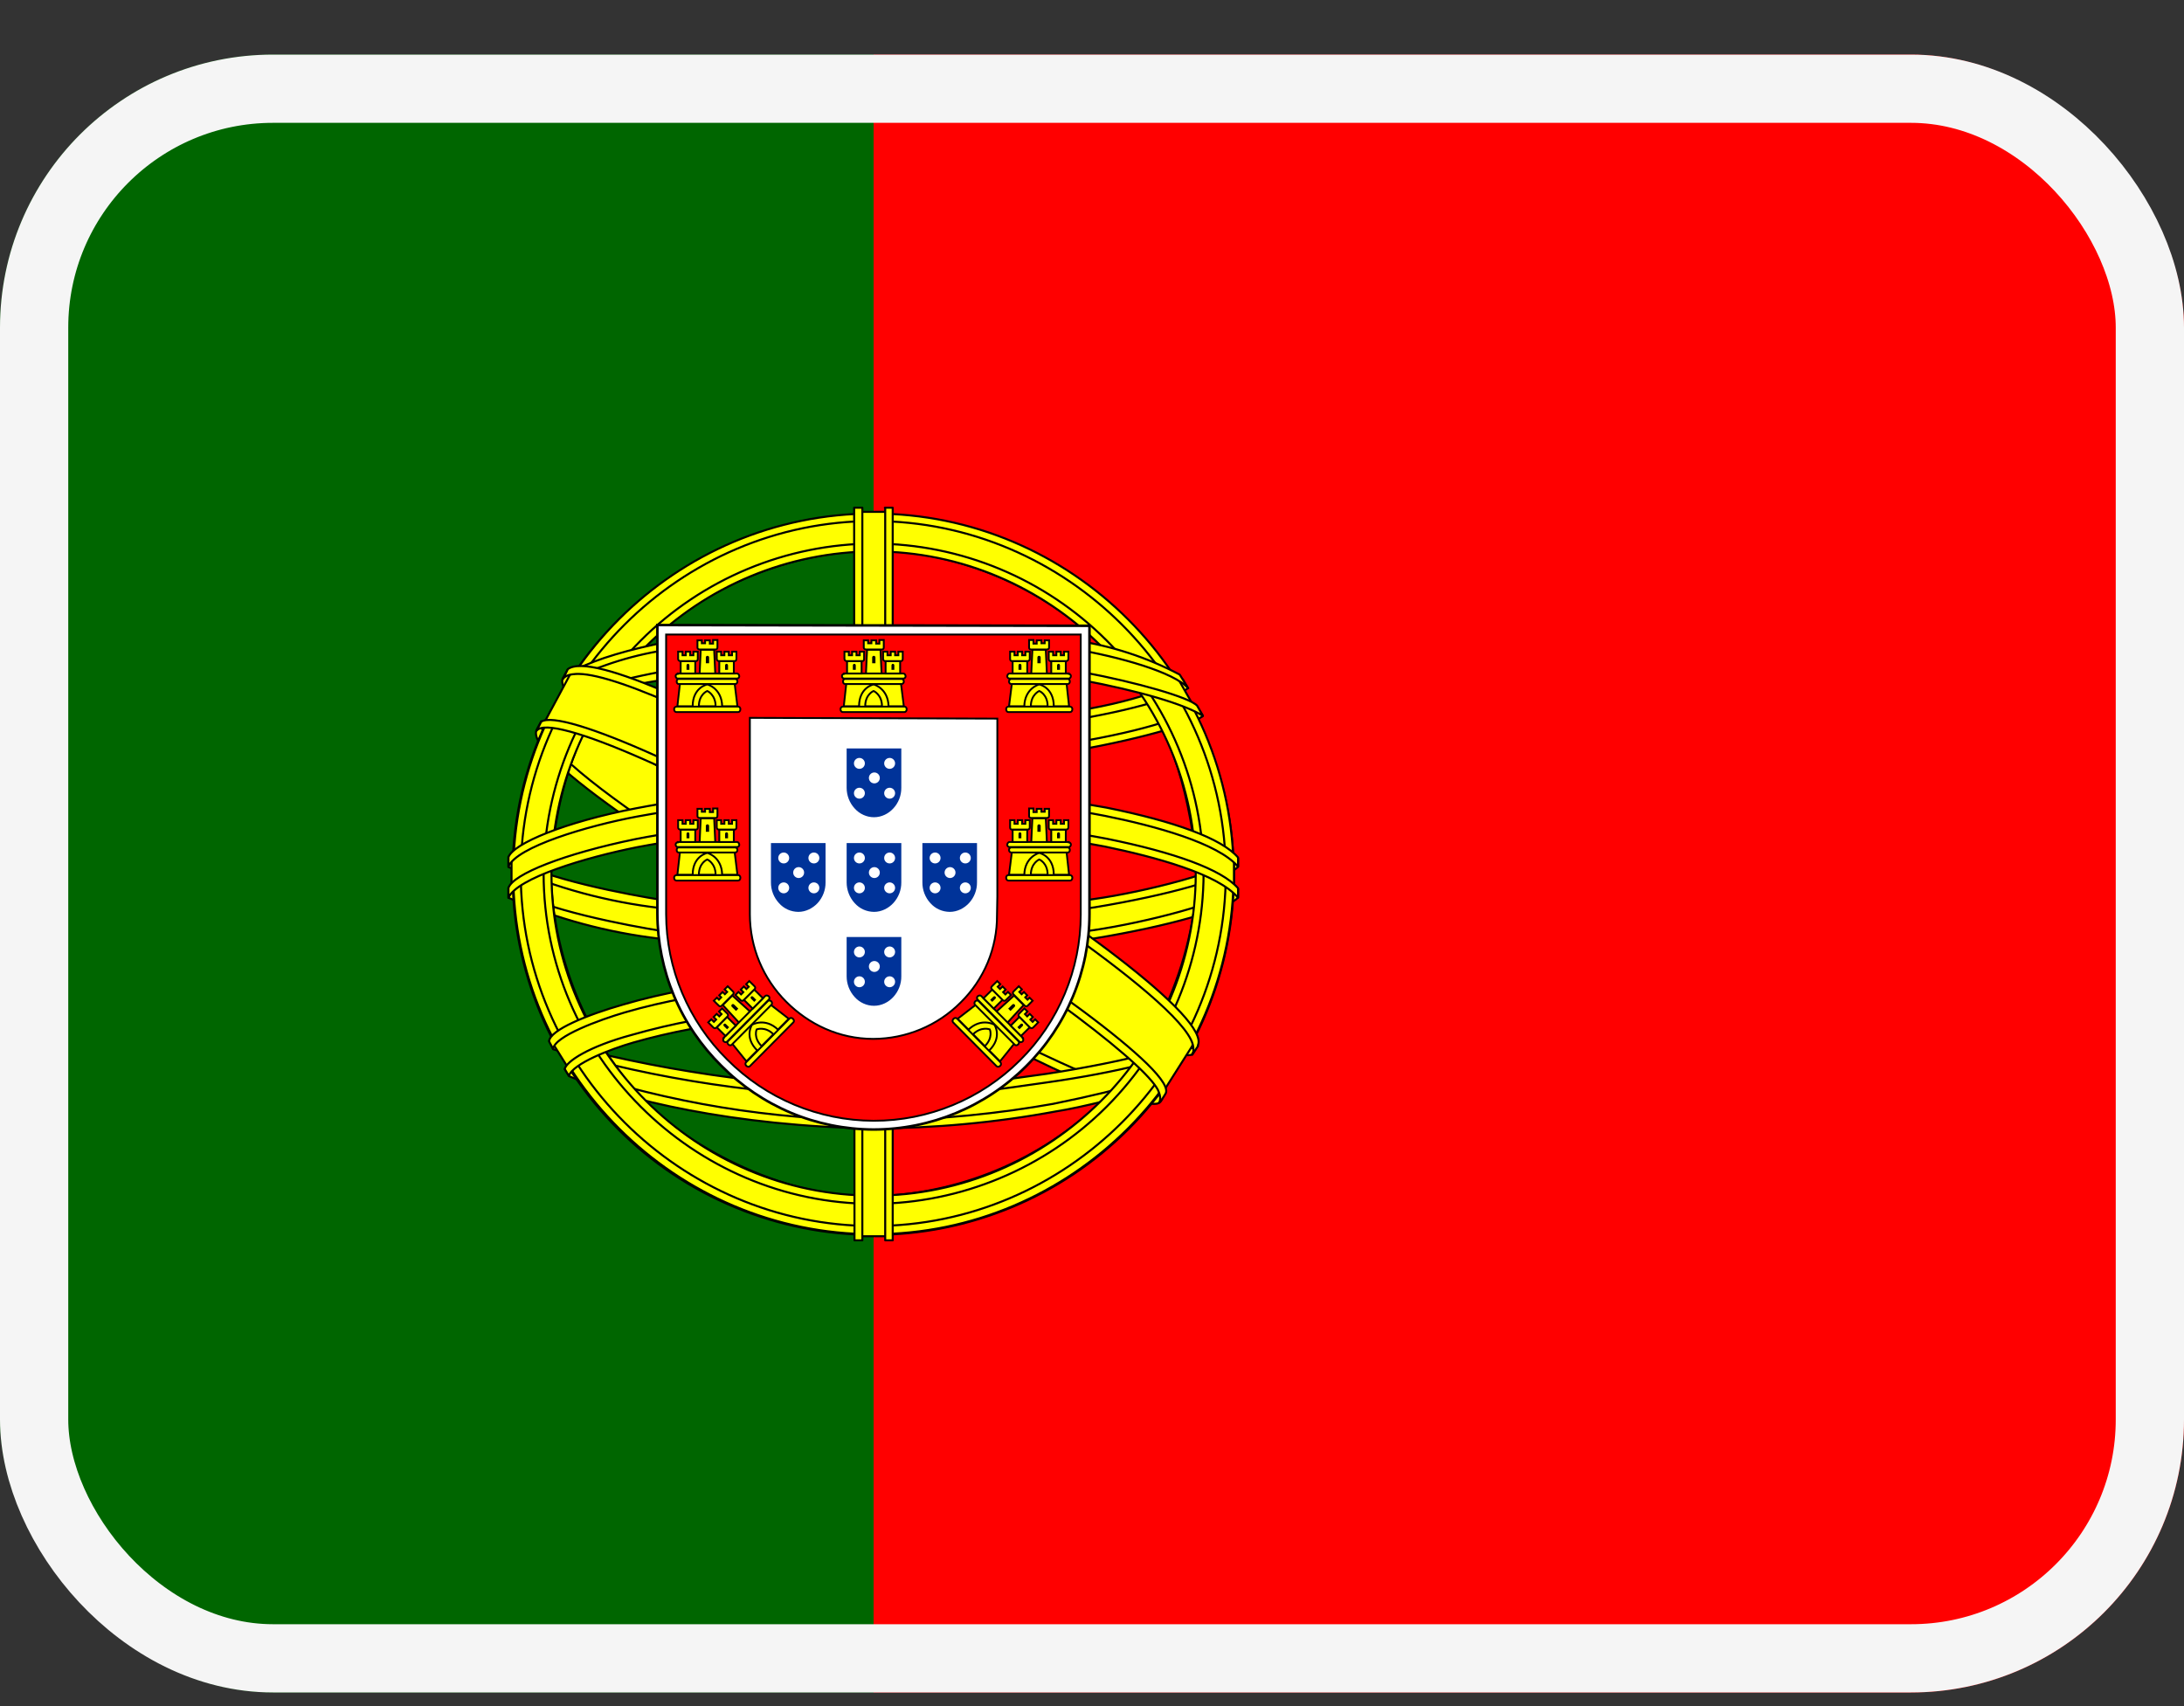 <svg width="32" height="25" viewBox="0 0 32 25" fill="none" xmlns="http://www.w3.org/2000/svg">
<rect x="0" y="0" width="32" height="25" fill="#333333" stroke="none"/>
<g clip-path="url(#clip0_7_15938)">
<path d="M12.8 0.8H32V24.8H12.8V0.8Z" fill="#FF0000"/>
<path d="M0 0.8H12.8V24.8H0V0.8Z" fill="#006600"/>
<path fill-rule="evenodd" clip-rule="evenodd" d="M16.975 16.11C15.36 16.06 7.975 11.45 7.925 10.71L8.33 10.035C9.065 11.1 16.615 15.585 17.36 15.425L16.975 16.11Z" fill="#FFFF00" stroke="black" stroke-width="0.03" stroke-linecap="round" stroke-linejoin="round"/>
<path fill-rule="evenodd" clip-rule="evenodd" d="M8.245 9.94C8.1 10.33 10.175 11.61 12.665 13.13C15.16 14.645 17.31 15.58 17.465 15.45L17.54 15.31C17.51 15.36 17.44 15.375 17.325 15.34C16.65 15.145 14.895 14.34 12.72 13.02C10.54 11.7 8.65 10.485 8.355 9.97C8.332 9.921 8.322 9.868 8.325 9.815H8.315L8.255 9.925L8.245 9.94ZM17.01 16.13C16.985 16.18 16.93 16.18 16.835 16.17C16.235 16.105 14.405 15.215 12.24 13.92C9.72 12.41 7.64 11.04 7.87 10.68L7.93 10.57L7.94 10.575C7.74 11.185 12.045 13.645 12.3 13.805C14.79 15.345 16.89 16.25 17.075 16.015L17.01 16.13Z" fill="#FFFF00" stroke="black" stroke-width="0.03" stroke-linecap="round" stroke-linejoin="round"/>
<path fill-rule="evenodd" clip-rule="evenodd" d="M12.81 11.16C14.42 11.145 16.41 10.94 17.56 10.48L17.31 10.08C16.635 10.455 14.635 10.705 12.795 10.74C10.625 10.72 9.09 10.515 8.32 10L8.09 10.43C9.5 11.03 10.95 11.155 12.81 11.16Z" fill="#FFFF00" stroke="black" stroke-width="0.03" stroke-linecap="round" stroke-linejoin="round"/>
<path fill-rule="evenodd" clip-rule="evenodd" d="M17.625 10.49C17.585 10.555 16.835 10.81 15.735 11C14.765 11.147 13.786 11.219 12.805 11.215C11.865 11.218 10.927 11.158 9.995 11.035C8.84 10.855 8.245 10.605 8.02 10.515L8.075 10.405C8.71 10.655 9.31 10.805 10.01 10.915C10.935 11.04 11.867 11.101 12.8 11.1C13.776 11.101 14.75 11.029 15.715 10.885C16.84 10.7 17.455 10.465 17.545 10.36L17.625 10.49ZM17.405 10.085C17.285 10.185 16.675 10.4 15.605 10.57C14.681 10.703 13.749 10.77 12.815 10.77C11.715 10.77 10.81 10.69 10.125 10.59C9.035 10.45 8.455 10.19 8.245 10.12L8.31 10.01C8.475 10.095 9.03 10.32 10.135 10.475C11.023 10.594 11.919 10.65 12.815 10.645C13.742 10.645 14.668 10.578 15.585 10.445C16.66 10.295 17.24 10.025 17.33 9.955L17.405 10.085ZM7.515 13.1C8.505 13.635 10.71 13.9 12.795 13.92C14.695 13.925 17.165 13.63 18.09 13.14L18.065 12.605C17.775 13.055 15.125 13.49 12.775 13.475C10.425 13.455 8.24 13.095 7.51 12.625V13.1" fill="#FFFF00"/>
<path d="M7.515 13.1C8.505 13.635 10.71 13.9 12.795 13.92C14.695 13.925 17.165 13.63 18.09 13.14L18.065 12.605C17.775 13.055 15.125 13.49 12.775 13.475C10.425 13.455 8.24 13.095 7.51 12.625V13.1M17.625 10.49C17.585 10.555 16.835 10.81 15.735 11C14.765 11.147 13.786 11.219 12.805 11.215C11.865 11.218 10.927 11.158 9.995 11.035C8.84 10.855 8.245 10.605 8.02 10.515L8.075 10.405C8.71 10.655 9.31 10.805 10.01 10.915C10.935 11.04 11.867 11.101 12.8 11.1C13.776 11.101 14.75 11.029 15.715 10.885C16.84 10.7 17.455 10.465 17.545 10.36L17.625 10.49ZM17.405 10.085C17.285 10.185 16.675 10.4 15.605 10.57C14.681 10.703 13.749 10.77 12.815 10.77C11.715 10.77 10.81 10.69 10.125 10.59C9.035 10.45 8.455 10.19 8.245 10.12L8.31 10.01C8.475 10.095 9.03 10.32 10.135 10.475C11.023 10.594 11.919 10.65 12.815 10.645C13.742 10.645 14.668 10.578 15.585 10.445C16.66 10.295 17.24 10.025 17.33 9.955L17.405 10.085Z" stroke="black" stroke-width="0.03" stroke-linecap="round" stroke-linejoin="round"/>
<path fill-rule="evenodd" clip-rule="evenodd" d="M18.14 13.025V13.15C18 13.32 17.13 13.57 16.04 13.75C14.957 13.905 13.864 13.979 12.77 13.97C11.733 13.979 10.696 13.907 9.67 13.755C8.904 13.666 8.156 13.464 7.45 13.155V13.01C7.935 13.33 9.245 13.57 9.685 13.64C10.475 13.76 11.49 13.85 12.77 13.85C14.115 13.85 15.19 13.755 16.02 13.63C16.805 13.515 17.92 13.22 18.14 13.025ZM18.14 12.575V12.7C18 12.865 17.13 13.115 16.04 13.295C14.957 13.452 13.864 13.527 12.77 13.52C11.733 13.526 10.696 13.454 9.67 13.305C8.904 13.216 8.156 13.014 7.45 12.705V12.555C7.935 12.88 9.25 13.115 9.685 13.185C10.706 13.334 11.738 13.406 12.77 13.4C14.115 13.4 15.195 13.3 16.02 13.175C16.805 13.065 17.92 12.77 18.14 12.575ZM12.79 16.015C10.51 16.005 8.555 15.395 8.14 15.295L8.44 15.765C9.842 16.261 11.322 16.503 12.81 16.48C14.545 16.43 16.06 16.295 17.125 15.775L17.435 15.285C16.71 15.63 14.235 16.015 12.785 16.015" fill="#FFFF00"/>
<path d="M12.79 16.015C10.51 16.005 8.555 15.395 8.14 15.295L8.44 15.765C9.842 16.261 11.322 16.503 12.81 16.48C14.545 16.43 16.06 16.295 17.125 15.775L17.435 15.285C16.71 15.63 14.235 16.015 12.785 16.015M18.14 13.025V13.15C18 13.32 17.13 13.57 16.04 13.75C14.957 13.905 13.864 13.979 12.77 13.97C11.733 13.979 10.696 13.907 9.67 13.755C8.904 13.666 8.156 13.464 7.45 13.155V13.01C7.935 13.33 9.245 13.57 9.685 13.64C10.475 13.76 11.49 13.85 12.77 13.85C14.115 13.85 15.19 13.755 16.02 13.63C16.805 13.515 17.92 13.22 18.14 13.025ZM18.14 12.575V12.7C18 12.865 17.13 13.115 16.04 13.295C14.957 13.452 13.864 13.527 12.77 13.52C11.733 13.526 10.696 13.454 9.67 13.305C8.904 13.216 8.156 13.014 7.45 12.705V12.555C7.935 12.88 9.25 13.115 9.685 13.185C10.706 13.334 11.738 13.406 12.77 13.4C14.115 13.4 15.195 13.3 16.02 13.175C16.805 13.065 17.92 12.77 18.14 12.575Z" stroke="black" stroke-width="0.03" stroke-linecap="round" stroke-linejoin="round"/>
<path fill-rule="evenodd" clip-rule="evenodd" d="M17.245 15.665C17.2 15.732 17.153 15.799 17.105 15.865C16.605 16.045 15.805 16.235 15.475 16.285C14.589 16.45 13.691 16.533 12.79 16.535C10.77 16.505 9.115 16.11 8.34 15.77L8.275 15.665L8.285 15.645L8.39 15.69C9.813 16.161 11.301 16.405 12.8 16.415C13.74 16.415 14.675 16.31 15.43 16.175C16.59 15.94 17.06 15.765 17.205 15.685L17.24 15.665H17.245ZM17.51 15.225C17.477 15.283 17.444 15.342 17.41 15.4C17.14 15.5 16.41 15.71 15.345 15.86C14.645 15.955 14.21 16.05 12.815 16.075C11.22 16.059 9.635 15.823 8.105 15.375L8.05 15.25C9.605 15.68 11.207 15.915 12.82 15.95C14.095 15.925 14.64 15.83 15.335 15.735C16.575 15.545 17.2 15.335 17.385 15.28C17.385 15.276 17.385 15.273 17.385 15.27L17.515 15.22L17.51 15.225Z" fill="#FFFF00" stroke="black" stroke-width="0.03" stroke-linecap="round" stroke-linejoin="round"/>
<path fill-rule="evenodd" clip-rule="evenodd" d="M17.54 12.68C17.545 14.18 16.775 15.53 16.16 16.12C15.252 17.006 14.039 17.51 12.77 17.53C11.255 17.555 9.83 16.57 9.445 16.135C8.584 15.221 8.094 14.02 8.07 12.765C8.16 11.125 8.805 9.985 9.735 9.2C10.638 8.456 11.775 8.054 12.945 8.065C13.628 8.098 14.297 8.273 14.908 8.58C15.519 8.886 16.06 9.317 16.495 9.845C17.12 10.605 17.395 11.43 17.54 12.68ZM12.78 7.55C14.179 7.55 15.521 8.103 16.514 9.088C17.506 10.073 18.07 11.411 18.08 12.81C18.08 13.504 17.943 14.191 17.678 14.832C17.412 15.473 17.023 16.056 16.532 16.547C16.041 17.038 15.459 17.427 14.818 17.692C14.176 17.958 13.489 18.095 12.795 18.095C12.101 18.095 11.414 17.958 10.773 17.692C10.131 17.427 9.549 17.038 9.058 16.547C8.567 16.056 8.178 15.473 7.912 14.832C7.647 14.191 7.51 13.504 7.51 12.81C7.505 9.91 9.875 7.55 12.78 7.55Z" fill="#FFFF00" stroke="black" stroke-width="0.03" stroke-linecap="round" stroke-linejoin="round"/>
<path fill-rule="evenodd" clip-rule="evenodd" d="M12.795 7.525C15.705 7.525 18.075 9.895 18.075 12.805C18.075 15.715 15.705 18.085 12.8 18.085C9.895 18.085 7.52 15.715 7.52 12.805C7.52 9.895 9.89 7.525 12.8 7.525H12.795ZM7.63 12.8C7.63 15.64 9.965 17.965 12.795 17.965C15.625 17.965 17.96 15.64 17.96 12.8C17.96 9.96 15.625 7.635 12.795 7.635C9.965 7.635 7.63 9.96 7.63 12.8Z" fill="#FFFF00" stroke="black" stroke-width="0.03" stroke-linecap="round" stroke-linejoin="round"/>
<path fill-rule="evenodd" clip-rule="evenodd" d="M12.8 7.965C14.081 7.969 15.309 8.479 16.214 9.385C17.12 10.291 17.631 11.518 17.635 12.8C17.631 14.081 17.12 15.309 16.215 16.216C15.309 17.122 14.081 17.634 12.8 17.64C10.15 17.64 7.965 15.46 7.965 12.8C7.97 11.519 8.481 10.292 9.387 9.387C10.292 8.481 11.519 7.97 12.8 7.965ZM8.08 12.8C8.08 15.4 10.21 17.52 12.8 17.52C15.39 17.52 17.52 15.395 17.52 12.8C17.52 10.2 15.39 8.08 12.8 8.08C11.55 8.085 10.352 8.584 9.468 9.468C8.584 10.352 8.085 11.549 8.08 12.8Z" fill="#FFFF00" stroke="black" stroke-width="0.03" stroke-linecap="round" stroke-linejoin="round"/>
<path fill-rule="evenodd" clip-rule="evenodd" d="M13.015 7.5H12.56V18.115H13.01L13.015 7.5Z" fill="#FFFF00" stroke="black" stroke-width="0.03" stroke-linecap="round" stroke-linejoin="round"/>
<path fill-rule="evenodd" clip-rule="evenodd" d="M12.965 7.44H13.08V18.175H12.97V7.44H12.965ZM12.515 7.44H12.635V18.175H12.52L12.515 7.44Z" fill="#FFFF00" stroke="black" stroke-width="0.03" stroke-linecap="round" stroke-linejoin="round"/>
<path fill-rule="evenodd" clip-rule="evenodd" d="M18.08 13.01V12.62L17.76 12.32L15.945 11.84L13.335 11.575L10.185 11.735L7.945 12.265L7.495 12.6V12.995L8.64 12.48L11.36 12.055H13.975L15.895 12.265L17.225 12.585L18.08 13.01Z" fill="#FFFF00" stroke="black" stroke-width="0.03" stroke-linecap="round" stroke-linejoin="round"/>
<path fill-rule="evenodd" clip-rule="evenodd" d="M12.8 11.99C14.045 11.99 15.25 12.105 16.215 12.29C17.205 12.49 17.9 12.74 18.14 13.015V13.155C17.85 12.805 16.915 12.555 16.19 12.405C15.24 12.225 14.04 12.105 12.795 12.105C11.49 12.105 10.27 12.235 9.33 12.415C8.58 12.565 7.575 12.865 7.45 13.155V13.01C7.515 12.81 8.265 12.51 9.315 12.295C10.26 12.11 11.48 11.99 12.795 11.99H12.8ZM12.8 11.535C13.945 11.532 15.088 11.633 16.215 11.835C17.205 12.035 17.9 12.285 18.14 12.565V12.7C17.85 12.355 16.915 12.1 16.19 11.955C15.24 11.77 14.04 11.655 12.795 11.655C11.634 11.651 10.476 11.755 9.335 11.965C8.61 12.1 7.565 12.41 7.45 12.7V12.56C7.52 12.36 8.28 12.045 9.315 11.845C10.265 11.66 11.48 11.535 12.8 11.535ZM12.77 9.225C14.735 9.215 16.45 9.5 17.235 9.9L17.52 10.4C16.84 10.03 14.99 9.65 12.775 9.7C10.97 9.715 9.04 9.9 8.075 10.42L8.415 9.85C9.21 9.435 11.08 9.225 12.77 9.225Z" fill="#FFFF00" stroke="black" stroke-width="0.03" stroke-linecap="round" stroke-linejoin="round"/>
<path fill-rule="evenodd" clip-rule="evenodd" d="M12.8 9.635C13.826 9.617 14.851 9.689 15.865 9.85C16.665 10 17.43 10.22 17.54 10.34L17.625 10.49C17.36 10.32 16.695 10.125 15.845 9.965C14.995 9.805 13.91 9.75 12.795 9.755C11.53 9.75 10.545 9.815 9.705 9.965C9.126 10.046 8.564 10.22 8.04 10.48L8.125 10.325C8.425 10.175 8.89 9.99 9.68 9.845C10.555 9.685 11.55 9.64 12.8 9.635ZM12.8 9.185C13.87 9.175 14.93 9.235 15.755 9.385C16.29 9.464 16.807 9.633 17.285 9.885L17.41 10.085C17.2 9.85 16.41 9.625 15.705 9.505C14.885 9.36 13.87 9.305 12.8 9.295C11.804 9.286 10.809 9.359 9.825 9.515C9.311 9.586 8.811 9.74 8.345 9.97L8.455 9.805C8.745 9.655 9.215 9.515 9.805 9.4C10.795 9.242 11.797 9.169 12.8 9.18V9.185ZM15.42 15C14.553 14.85 13.674 14.783 12.795 14.8C9.52 14.84 8.465 15.475 8.335 15.665L8.085 15.265C8.925 14.665 10.705 14.325 12.815 14.355C13.91 14.375 14.855 14.45 15.645 14.605L15.42 15.005" fill="#FFFF00"/>
<path d="M15.42 15C14.553 14.85 13.674 14.783 12.795 14.8C9.52 14.84 8.465 15.475 8.335 15.665L8.085 15.265C8.925 14.665 10.705 14.325 12.815 14.355C13.91 14.375 14.855 14.45 15.645 14.605L15.42 15.005M12.8 9.635C13.826 9.617 14.851 9.689 15.865 9.85C16.665 10 17.43 10.22 17.54 10.34L17.625 10.49C17.36 10.32 16.695 10.125 15.845 9.965C14.995 9.805 13.91 9.75 12.795 9.755C11.53 9.75 10.545 9.815 9.705 9.965C9.126 10.046 8.564 10.22 8.04 10.48L8.125 10.325C8.425 10.175 8.89 9.99 9.68 9.845C10.555 9.685 11.55 9.64 12.8 9.635ZM12.8 9.185C13.87 9.175 14.93 9.235 15.755 9.385C16.29 9.464 16.807 9.633 17.285 9.885L17.41 10.085C17.2 9.85 16.41 9.625 15.705 9.505C14.885 9.36 13.87 9.305 12.8 9.295C11.804 9.286 10.809 9.359 9.825 9.515C9.311 9.586 8.811 9.74 8.345 9.97L8.455 9.805C8.745 9.655 9.215 9.515 9.805 9.4C10.795 9.242 11.797 9.169 12.8 9.18V9.185Z" stroke="black" stroke-width="0.03" stroke-linecap="round" stroke-linejoin="round"/>
<path fill-rule="evenodd" clip-rule="evenodd" d="M12.78 14.745C13.69 14.76 14.58 14.795 15.445 14.955L15.385 15.065C14.585 14.915 13.725 14.865 12.785 14.865C11.57 14.855 10.35 14.97 9.285 15.275C8.95 15.37 8.395 15.585 8.335 15.765L8.275 15.665C8.295 15.555 8.625 15.335 9.255 15.165C10.475 14.815 11.615 14.75 12.78 14.745ZM12.82 14.285C13.78 14.284 14.739 14.367 15.685 14.535L15.62 14.65C14.696 14.48 13.759 14.398 12.82 14.405C11.61 14.405 10.325 14.495 9.155 14.835C8.78 14.945 8.125 15.185 8.105 15.37L8.045 15.26C8.055 15.09 8.62 14.865 9.13 14.72C10.305 14.375 11.595 14.29 12.82 14.285Z" fill="#FFFF00" stroke="black" stroke-width="0.03" stroke-linecap="round" stroke-linejoin="round"/>
<path fill-rule="evenodd" clip-rule="evenodd" d="M17.47 15.325L17.08 15.94L15.945 14.935L13.015 12.96L9.705 11.145L7.99 10.56L8.355 9.88L8.48 9.815L9.545 10.08L13.065 11.895L15.095 13.175L16.8 14.4L17.495 15.2L17.47 15.325Z" fill="#FFFF00" stroke="black" stroke-width="0.03" stroke-linecap="round" stroke-linejoin="round"/>
<path fill-rule="evenodd" clip-rule="evenodd" d="M7.93 10.575C8.23 10.375 10.44 11.355 12.76 12.755C15.065 14.155 17.275 15.735 17.075 16.03L17.01 16.135L16.98 16.16C16.985 16.155 17.02 16.11 16.98 16.005C16.88 15.68 15.31 14.43 12.715 12.86C10.18 11.355 8.07 10.445 7.865 10.705L7.93 10.575ZM17.55 15.32C17.74 14.94 15.69 13.395 13.145 11.89C10.545 10.415 8.665 9.545 8.32 9.805L8.25 9.95C8.25 9.955 8.25 9.94 8.27 9.925C8.33 9.875 8.435 9.875 8.48 9.875C9.07 9.885 10.755 10.66 13.12 12.015C14.16 12.615 17.5 14.765 17.485 15.365C17.485 15.415 17.49 15.425 17.47 15.455L17.555 15.325L17.55 15.32Z" fill="#FFFF00" stroke="black" stroke-width="0.03" stroke-linecap="round" stroke-linejoin="round"/>
<path d="M9.632 13.389C9.633 13.803 9.716 14.212 9.876 14.594C10.036 14.976 10.271 15.322 10.565 15.613C10.857 15.908 11.204 16.143 11.586 16.305C11.969 16.466 12.38 16.549 12.795 16.551C13.635 16.551 14.441 16.217 15.035 15.623C15.329 15.331 15.562 14.984 15.721 14.601C15.88 14.219 15.963 13.808 15.963 13.394V9.17L9.632 9.159V13.389Z" fill="white" stroke="black" stroke-width="0.037"/>
<path d="M9.76 13.394C9.761 13.791 9.841 14.184 9.995 14.55C10.149 14.916 10.373 15.248 10.656 15.527C11.224 16.098 11.995 16.42 12.8 16.423C13.604 16.424 14.375 16.105 14.944 15.538C15.226 15.259 15.45 14.926 15.602 14.56C15.755 14.194 15.834 13.801 15.835 13.405V9.298H9.76V13.394ZM14.613 10.53V13.138L14.608 13.41C14.61 13.648 14.563 13.884 14.472 14.104C14.38 14.324 14.245 14.523 14.075 14.69C13.736 15.03 13.275 15.222 12.795 15.223C12.293 15.223 11.851 15.01 11.52 14.679C11.18 14.34 10.988 13.88 10.987 13.399V10.519L14.613 10.53Z" fill="#FF0000" stroke="black" stroke-width="0.027"/>
<path d="M10.144 10.37C10.149 10.077 10.357 10.007 10.357 10.007C10.363 10.007 10.587 10.082 10.587 10.375L10.144 10.37Z" fill="#FFFF00"/>
<path d="M9.963 10.013L9.925 10.349H10.149C10.149 10.071 10.363 10.029 10.363 10.029C10.368 10.029 10.576 10.087 10.581 10.349H10.805L10.763 10.007L9.963 10.013ZM9.909 10.354H10.816C10.832 10.354 10.848 10.37 10.848 10.391C10.848 10.418 10.832 10.434 10.816 10.434H9.909C9.893 10.434 9.877 10.418 9.877 10.391C9.877 10.37 9.893 10.354 9.915 10.354H9.909Z" fill="#FFFF00" stroke="black" stroke-width="0.027"/>
<path d="M10.24 10.349C10.24 10.173 10.363 10.125 10.363 10.125C10.363 10.125 10.485 10.178 10.485 10.349H10.24ZM9.931 9.869H10.8C10.816 9.869 10.832 9.89 10.832 9.911C10.832 9.927 10.816 9.943 10.8 9.943H9.931C9.915 9.943 9.899 9.927 9.899 9.906C9.899 9.89 9.915 9.874 9.931 9.874V9.869ZM9.952 9.949H10.773C10.789 9.949 10.805 9.965 10.805 9.986C10.805 10.007 10.789 10.023 10.773 10.023H9.947C9.925 10.023 9.915 10.007 9.915 9.986C9.915 9.965 9.925 9.949 9.947 9.949H9.952ZM10.219 9.383H10.283V9.426H10.331V9.383H10.4V9.431H10.448V9.378H10.512V9.485C10.512 9.506 10.501 9.517 10.485 9.517H10.251C10.235 9.517 10.219 9.506 10.219 9.49V9.383ZM10.464 9.527L10.48 9.869H10.251L10.267 9.522H10.464" fill="#FFFF00"/>
<path d="M10.464 9.527L10.48 9.869H10.251L10.267 9.522H10.464M10.24 10.349C10.24 10.173 10.363 10.125 10.363 10.125C10.363 10.125 10.485 10.178 10.485 10.349H10.24ZM9.931 9.869H10.8C10.816 9.869 10.832 9.89 10.832 9.911C10.832 9.927 10.816 9.943 10.8 9.943H9.931C9.915 9.943 9.899 9.927 9.899 9.906C9.899 9.89 9.915 9.874 9.931 9.874V9.869ZM9.952 9.949H10.773C10.789 9.949 10.805 9.965 10.805 9.986C10.805 10.007 10.789 10.023 10.773 10.023H9.947C9.925 10.023 9.915 10.007 9.915 9.986C9.915 9.965 9.925 9.949 9.947 9.949H9.952ZM10.219 9.383H10.283V9.426H10.331V9.383H10.4V9.431H10.448V9.378H10.512V9.485C10.512 9.506 10.501 9.517 10.485 9.517H10.251C10.235 9.517 10.219 9.506 10.219 9.49V9.383Z" stroke="black" stroke-width="0.027"/>
<path d="M10.187 9.687V9.869H9.973V9.687H10.187Z" fill="#FFFF00" stroke="black" stroke-width="0.027"/>
<path d="M10.752 9.687V9.869H10.539V9.687H10.752Z" fill="#FFFF00" stroke="black" stroke-width="0.027"/>
<path d="M9.936 9.549H10V9.602H10.048V9.549H10.112V9.602H10.16V9.549H10.224V9.655C10.224 9.677 10.213 9.687 10.197 9.687H9.968C9.96 9.687 9.951 9.684 9.945 9.678C9.939 9.672 9.936 9.664 9.936 9.655V9.549Z" fill="#FFFF00" stroke="black" stroke-width="0.027"/>
<path d="M10.502 9.549H10.566V9.602H10.614V9.549H10.678V9.602H10.726V9.549H10.79V9.655C10.79 9.677 10.779 9.687 10.763 9.687H10.534C10.525 9.687 10.517 9.684 10.511 9.678C10.505 9.672 10.502 9.664 10.502 9.655V9.549Z" fill="#FFFF00" stroke="black" stroke-width="0.027"/>
<path d="M10.342 9.634C10.342 9.602 10.39 9.602 10.39 9.634V9.719H10.342V9.634Z" fill="#000001"/>
<path d="M10.059 9.751C10.059 9.719 10.101 9.719 10.101 9.751V9.815H10.059V9.751Z" fill="#000001"/>
<path d="M10.624 9.751C10.624 9.719 10.667 9.719 10.667 9.751V9.815H10.624V9.751Z" fill="#000001"/>
<path d="M10.144 12.839C10.149 12.546 10.357 12.477 10.357 12.477C10.363 12.477 10.587 12.551 10.587 12.845L10.144 12.839Z" fill="#FFFF00"/>
<path d="M9.963 12.482L9.925 12.818H10.149C10.149 12.541 10.363 12.498 10.363 12.498C10.368 12.498 10.576 12.557 10.581 12.818H10.805L10.763 12.477L9.963 12.482ZM9.909 12.823H10.816C10.832 12.823 10.848 12.839 10.848 12.861C10.848 12.887 10.832 12.903 10.816 12.903H9.909C9.893 12.903 9.877 12.887 9.877 12.861C9.877 12.839 9.893 12.823 9.915 12.823H9.909Z" fill="#FFFF00" stroke="black" stroke-width="0.027"/>
<path d="M10.24 12.818C10.24 12.642 10.363 12.594 10.363 12.594C10.363 12.594 10.485 12.647 10.485 12.818H10.24ZM9.931 12.338H10.8C10.816 12.338 10.832 12.359 10.832 12.38C10.832 12.396 10.816 12.412 10.8 12.412H9.931C9.915 12.412 9.899 12.396 9.899 12.375C9.899 12.359 9.915 12.343 9.931 12.343V12.338ZM9.952 12.418H10.773C10.789 12.418 10.805 12.434 10.805 12.455C10.805 12.476 10.789 12.492 10.773 12.492H9.947C9.925 12.492 9.915 12.476 9.915 12.455C9.915 12.434 9.925 12.418 9.947 12.418H9.952ZM10.219 11.852H10.283V11.895H10.331V11.852H10.4V11.9H10.448V11.847H10.512V11.954C10.512 11.975 10.501 11.986 10.485 11.986H10.251C10.235 11.986 10.219 11.975 10.219 11.959V11.852ZM10.464 11.996L10.48 12.338H10.251L10.267 11.991H10.464" fill="#FFFF00"/>
<path d="M10.464 11.996L10.48 12.338H10.251L10.267 11.991H10.464M10.24 12.818C10.24 12.642 10.363 12.594 10.363 12.594C10.363 12.594 10.485 12.647 10.485 12.818H10.24ZM9.931 12.338H10.8C10.816 12.338 10.832 12.359 10.832 12.38C10.832 12.396 10.816 12.412 10.8 12.412H9.931C9.915 12.412 9.899 12.396 9.899 12.375C9.899 12.359 9.915 12.343 9.931 12.343V12.338ZM9.952 12.418H10.773C10.789 12.418 10.805 12.434 10.805 12.455C10.805 12.476 10.789 12.492 10.773 12.492H9.947C9.925 12.492 9.915 12.476 9.915 12.455C9.915 12.434 9.925 12.418 9.947 12.418H9.952ZM10.219 11.852H10.283V11.895H10.331V11.852H10.4V11.9H10.448V11.847H10.512V11.954C10.512 11.975 10.501 11.986 10.485 11.986H10.251C10.235 11.986 10.219 11.975 10.219 11.959V11.852Z" stroke="black" stroke-width="0.027"/>
<path d="M10.187 12.156V12.338H9.973V12.156H10.187Z" fill="#FFFF00" stroke="black" stroke-width="0.027"/>
<path d="M10.752 12.156V12.338H10.539V12.156H10.752Z" fill="#FFFF00" stroke="black" stroke-width="0.027"/>
<path d="M9.936 12.018H10V12.071H10.048V12.018H10.112V12.071H10.16V12.018H10.224V12.124C10.224 12.146 10.213 12.156 10.197 12.156H9.968C9.96 12.156 9.951 12.153 9.945 12.147C9.939 12.141 9.936 12.133 9.936 12.124V12.018Z" fill="#FFFF00" stroke="black" stroke-width="0.027"/>
<path d="M10.502 12.018H10.566V12.071H10.614V12.018H10.678V12.071H10.726V12.018H10.79V12.124C10.79 12.146 10.779 12.156 10.763 12.156H10.534C10.525 12.156 10.517 12.153 10.511 12.147C10.505 12.141 10.502 12.133 10.502 12.124V12.018Z" fill="#FFFF00" stroke="black" stroke-width="0.027"/>
<path d="M10.342 12.103C10.342 12.071 10.39 12.071 10.39 12.103V12.188H10.342V12.103Z" fill="#000001"/>
<path d="M10.059 12.22C10.059 12.188 10.101 12.188 10.101 12.22V12.284H10.059V12.22Z" fill="#000001"/>
<path d="M10.624 12.22C10.624 12.188 10.667 12.188 10.667 12.22V12.284H10.624V12.22Z" fill="#000001"/>
<path d="M11.107 15.412C10.902 15.202 10.999 15.006 10.999 15.006C11.003 15.002 11.214 14.896 11.422 15.102L11.107 15.412Z" fill="#FFFF00"/>
<path d="M10.725 15.289L10.937 15.552L11.095 15.393C10.898 15.198 11.018 15.017 11.018 15.017C11.022 15.013 11.21 14.907 11.399 15.087L11.557 14.928L11.285 14.718L10.725 15.289ZM10.93 15.568L11.569 14.924C11.58 14.913 11.602 14.913 11.618 14.928C11.636 14.947 11.637 14.969 11.625 14.98L10.986 15.624C10.975 15.635 10.953 15.635 10.934 15.617C10.918 15.601 10.918 15.579 10.933 15.564L10.93 15.568Z" fill="#FFFF00" stroke="black" stroke-width="0.027"/>
<path d="M11.159 15.329C11.034 15.205 11.086 15.084 11.086 15.084C11.086 15.084 11.211 15.035 11.332 15.155L11.159 15.329ZM10.6 15.21L11.213 14.594C11.224 14.582 11.251 14.586 11.266 14.601C11.277 14.612 11.277 14.635 11.266 14.646L10.653 15.263C10.642 15.274 10.62 15.274 10.604 15.259C10.593 15.248 10.593 15.226 10.604 15.214L10.6 15.21ZM10.672 15.252L11.251 14.669C11.262 14.658 11.285 14.658 11.3 14.672C11.315 14.688 11.315 14.71 11.304 14.722L10.722 15.308C10.706 15.323 10.688 15.319 10.672 15.305C10.657 15.29 10.653 15.271 10.668 15.255L10.672 15.252ZM10.459 14.664L10.504 14.619L10.534 14.649L10.568 14.615L10.538 14.585L10.587 14.536L10.621 14.569L10.655 14.535L10.617 14.498L10.662 14.452L10.738 14.527C10.753 14.542 10.753 14.557 10.742 14.569L10.576 14.735C10.565 14.747 10.546 14.751 10.535 14.739L10.459 14.664ZM10.734 14.591L10.988 14.821L10.826 14.983L10.591 14.728L10.73 14.588" fill="#FFFF00"/>
<path d="M10.734 14.591L10.988 14.821L10.826 14.983L10.591 14.728L10.73 14.588M11.159 15.329C11.034 15.205 11.086 15.084 11.086 15.084C11.086 15.084 11.211 15.035 11.332 15.155L11.159 15.329ZM10.6 15.21L11.213 14.594C11.224 14.582 11.251 14.586 11.266 14.601C11.277 14.612 11.277 14.635 11.266 14.646L10.653 15.263C10.642 15.274 10.62 15.274 10.604 15.259C10.593 15.248 10.593 15.226 10.604 15.214L10.6 15.21ZM10.672 15.252L11.251 14.669C11.262 14.658 11.285 14.658 11.3 14.672C11.315 14.688 11.315 14.71 11.304 14.722L10.722 15.308C10.706 15.323 10.688 15.319 10.672 15.305C10.657 15.29 10.653 15.271 10.668 15.255L10.672 15.252ZM10.459 14.664L10.504 14.619L10.534 14.649L10.568 14.615L10.538 14.585L10.587 14.536L10.621 14.569L10.655 14.535L10.617 14.498L10.662 14.452L10.738 14.527C10.753 14.542 10.753 14.557 10.742 14.569L10.576 14.735C10.565 14.747 10.546 14.751 10.535 14.739L10.459 14.664Z" stroke="black" stroke-width="0.027"/>
<path d="M10.652 14.901L10.781 15.029L10.63 15.18L10.502 15.053L10.652 14.901Z" fill="#FFFF00" stroke="black" stroke-width="0.027"/>
<path d="M11.05 14.5L11.179 14.628L11.029 14.779L10.9 14.651L11.05 14.5Z" fill="#FFFF00" stroke="black" stroke-width="0.027"/>
<path d="M10.377 14.981L10.422 14.936L10.46 14.974L10.494 14.94L10.456 14.902L10.501 14.857L10.539 14.894L10.573 14.86L10.535 14.822L10.58 14.777L10.656 14.852C10.671 14.867 10.671 14.882 10.659 14.894L10.498 15.056C10.492 15.062 10.484 15.066 10.475 15.066C10.467 15.066 10.459 15.063 10.453 15.057L10.377 14.981Z" fill="#FFFF00" stroke="black" stroke-width="0.027"/>
<path d="M10.775 14.58L10.82 14.535L10.858 14.572L10.892 14.538L10.854 14.501L10.899 14.455L10.937 14.493L10.971 14.459L10.933 14.421L10.978 14.376L11.054 14.451C11.069 14.466 11.069 14.481 11.058 14.493L10.896 14.655C10.89 14.661 10.882 14.665 10.874 14.665C10.865 14.665 10.857 14.662 10.851 14.655L10.775 14.58Z" fill="#FFFF00" stroke="black" stroke-width="0.027"/>
<path d="M10.723 14.754C10.7 14.731 10.734 14.697 10.757 14.72L10.818 14.78L10.784 14.814L10.723 14.754Z" fill="#000001"/>
<path d="M10.607 15.037C10.585 15.015 10.615 14.984 10.637 15.007L10.683 15.052L10.653 15.082L10.607 15.037Z" fill="#000001"/>
<path d="M11.006 14.636C10.983 14.614 11.013 14.583 11.036 14.606L11.081 14.651L11.051 14.681L11.006 14.636Z" fill="#000001"/>
<path d="M12.581 10.37C12.587 10.077 12.795 10.007 12.795 10.007C12.8 10.007 13.024 10.082 13.024 10.375L12.581 10.37Z" fill="#FFFF00"/>
<path d="M12.4 10.013L12.363 10.349H12.587C12.587 10.071 12.8 10.029 12.8 10.029C12.805 10.029 13.013 10.087 13.019 10.349H13.243L13.2 10.007L12.4 10.013ZM12.347 10.354H13.253C13.269 10.354 13.285 10.37 13.285 10.391C13.285 10.418 13.269 10.434 13.253 10.434H12.347C12.331 10.434 12.315 10.418 12.315 10.391C12.315 10.37 12.331 10.354 12.352 10.354H12.347Z" fill="#FFFF00" stroke="black" stroke-width="0.027"/>
<path d="M12.677 10.349C12.677 10.173 12.8 10.125 12.8 10.125C12.8 10.125 12.923 10.178 12.923 10.349H12.677ZM12.368 9.869H13.237C13.253 9.869 13.269 9.89 13.269 9.911C13.269 9.927 13.253 9.943 13.237 9.943H12.368C12.352 9.943 12.336 9.927 12.336 9.906C12.336 9.89 12.352 9.874 12.368 9.874V9.869ZM12.389 9.949H13.211C13.227 9.949 13.243 9.965 13.243 9.986C13.243 10.007 13.227 10.023 13.211 10.023H12.384C12.363 10.023 12.352 10.007 12.352 9.986C12.352 9.965 12.363 9.949 12.384 9.949H12.389ZM12.656 9.383H12.72V9.426H12.768V9.383H12.837V9.431H12.885V9.378H12.949V9.485C12.949 9.506 12.939 9.517 12.923 9.517H12.688C12.672 9.517 12.656 9.506 12.656 9.49V9.383ZM12.901 9.527L12.917 9.869H12.688L12.704 9.522H12.901" fill="#FFFF00"/>
<path d="M12.901 9.527L12.917 9.869H12.688L12.704 9.522H12.901M12.677 10.349C12.677 10.173 12.8 10.125 12.8 10.125C12.8 10.125 12.923 10.178 12.923 10.349H12.677ZM12.368 9.869H13.237C13.253 9.869 13.269 9.89 13.269 9.911C13.269 9.927 13.253 9.943 13.237 9.943H12.368C12.352 9.943 12.336 9.927 12.336 9.906C12.336 9.89 12.352 9.874 12.368 9.874V9.869ZM12.389 9.949H13.211C13.227 9.949 13.243 9.965 13.243 9.986C13.243 10.007 13.227 10.023 13.211 10.023H12.384C12.363 10.023 12.352 10.007 12.352 9.986C12.352 9.965 12.363 9.949 12.384 9.949H12.389ZM12.656 9.383H12.72V9.426H12.768V9.383H12.837V9.431H12.885V9.378H12.949V9.485C12.949 9.506 12.939 9.517 12.923 9.517H12.688C12.672 9.517 12.656 9.506 12.656 9.49V9.383Z" stroke="black" stroke-width="0.027"/>
<path d="M12.624 9.687V9.869H12.411V9.687H12.624Z" fill="#FFFF00" stroke="black" stroke-width="0.027"/>
<path d="M13.189 9.687V9.869H12.976V9.687H13.189Z" fill="#FFFF00" stroke="black" stroke-width="0.027"/>
<path d="M12.373 9.549H12.437V9.602H12.485V9.549H12.549V9.602H12.597V9.549H12.661V9.655C12.661 9.677 12.651 9.687 12.635 9.687H12.405C12.397 9.687 12.389 9.684 12.383 9.678C12.377 9.672 12.373 9.664 12.373 9.655V9.549Z" fill="#FFFF00" stroke="black" stroke-width="0.027"/>
<path d="M12.939 9.549H13.003V9.602H13.051V9.549H13.115V9.602H13.163V9.549H13.227V9.655C13.227 9.677 13.216 9.687 13.2 9.687H12.971C12.962 9.687 12.954 9.684 12.948 9.678C12.942 9.672 12.939 9.664 12.939 9.655V9.549Z" fill="#FFFF00" stroke="black" stroke-width="0.027"/>
<path d="M12.779 9.634C12.779 9.602 12.827 9.602 12.827 9.634V9.719H12.779V9.634Z" fill="#000001"/>
<path d="M12.496 9.751C12.496 9.719 12.539 9.719 12.539 9.751V9.815H12.496V9.751Z" fill="#000001"/>
<path d="M13.062 9.751C13.062 9.719 13.104 9.719 13.104 9.751V9.815H13.062V9.751Z" fill="#000001"/>
<path d="M15.446 10.37C15.44 10.077 15.232 10.007 15.232 10.007C15.227 10.007 15.003 10.082 15.003 10.375L15.446 10.37Z" fill="#FFFF00"/>
<path d="M15.627 10.013L15.664 10.349H15.44C15.44 10.071 15.227 10.029 15.227 10.029C15.222 10.029 15.014 10.087 15.008 10.349H14.784L14.827 10.007L15.627 10.013ZM15.68 10.354H14.774C14.758 10.354 14.742 10.37 14.742 10.391C14.742 10.418 14.758 10.434 14.774 10.434H15.68C15.696 10.434 15.712 10.418 15.712 10.391C15.712 10.37 15.696 10.354 15.675 10.354H15.68Z" fill="#FFFF00" stroke="black" stroke-width="0.027"/>
<path d="M15.35 10.349C15.35 10.173 15.227 10.125 15.227 10.125C15.227 10.125 15.104 10.178 15.104 10.349H15.35ZM15.659 9.869H14.79C14.774 9.869 14.758 9.89 14.758 9.911C14.758 9.927 14.774 9.943 14.79 9.943H15.659C15.675 9.943 15.691 9.927 15.691 9.906C15.691 9.89 15.675 9.874 15.659 9.874V9.869ZM15.638 9.949H14.816C14.8 9.949 14.784 9.965 14.784 9.986C14.784 10.007 14.8 10.023 14.816 10.023H15.643C15.664 10.023 15.675 10.007 15.675 9.986C15.675 9.965 15.664 9.949 15.643 9.949H15.638ZM15.371 9.383H15.307V9.426H15.259V9.383H15.19V9.431H15.142V9.378H15.078V9.485C15.078 9.506 15.088 9.517 15.104 9.517H15.339C15.355 9.517 15.371 9.506 15.371 9.49V9.383ZM15.126 9.527L15.11 9.869H15.339L15.323 9.522H15.126" fill="#FFFF00"/>
<path d="M15.126 9.527L15.11 9.869H15.339L15.323 9.522H15.126M15.35 10.349C15.35 10.173 15.227 10.125 15.227 10.125C15.227 10.125 15.104 10.178 15.104 10.349H15.35ZM15.659 9.869H14.79C14.774 9.869 14.758 9.89 14.758 9.911C14.758 9.927 14.774 9.943 14.79 9.943H15.659C15.675 9.943 15.691 9.927 15.691 9.906C15.691 9.89 15.675 9.874 15.659 9.874V9.869ZM15.638 9.949H14.816C14.8 9.949 14.784 9.965 14.784 9.986C14.784 10.007 14.8 10.023 14.816 10.023H15.643C15.664 10.023 15.675 10.007 15.675 9.986C15.675 9.965 15.664 9.949 15.643 9.949H15.638ZM15.371 9.383H15.307V9.426H15.259V9.383H15.19V9.431H15.142V9.378H15.078V9.485C15.078 9.506 15.088 9.517 15.104 9.517H15.339C15.355 9.517 15.371 9.506 15.371 9.49V9.383Z" stroke="black" stroke-width="0.027"/>
<path d="M15.403 9.687V9.869H15.616V9.687H15.403Z" fill="#FFFF00" stroke="black" stroke-width="0.027"/>
<path d="M14.837 9.687V9.869H15.051V9.687H14.837Z" fill="#FFFF00" stroke="black" stroke-width="0.027"/>
<path d="M15.654 9.549H15.59V9.602H15.542V9.549H15.478V9.602H15.43V9.549H15.366V9.655C15.366 9.677 15.376 9.687 15.392 9.687H15.622C15.63 9.687 15.638 9.684 15.644 9.678C15.65 9.672 15.654 9.664 15.654 9.655V9.549Z" fill="#FFFF00" stroke="black" stroke-width="0.027"/>
<path d="M15.088 9.549H15.024V9.602H14.976V9.549H14.912V9.602H14.864V9.549H14.8V9.655C14.8 9.677 14.811 9.687 14.827 9.687H15.056C15.065 9.687 15.073 9.684 15.079 9.678C15.085 9.672 15.088 9.664 15.088 9.655V9.549Z" fill="#FFFF00" stroke="black" stroke-width="0.027"/>
<path d="M15.248 9.634C15.248 9.602 15.2 9.602 15.2 9.634V9.719H15.248V9.634Z" fill="#000001"/>
<path d="M15.531 9.751C15.531 9.719 15.488 9.719 15.488 9.751V9.815H15.531V9.751Z" fill="#000001"/>
<path d="M14.966 9.751C14.966 9.719 14.923 9.719 14.923 9.751V9.815H14.966V9.751Z" fill="#000001"/>
<path d="M15.446 12.839C15.44 12.546 15.232 12.477 15.232 12.477C15.227 12.477 15.003 12.551 15.003 12.845L15.446 12.839Z" fill="#FFFF00"/>
<path d="M15.627 12.482L15.664 12.818H15.44C15.44 12.541 15.227 12.498 15.227 12.498C15.222 12.498 15.014 12.557 15.008 12.818H14.784L14.827 12.477L15.627 12.482ZM15.68 12.823H14.774C14.758 12.823 14.742 12.839 14.742 12.861C14.742 12.887 14.758 12.903 14.774 12.903H15.68C15.696 12.903 15.712 12.887 15.712 12.861C15.712 12.839 15.696 12.823 15.675 12.823H15.68Z" fill="#FFFF00" stroke="black" stroke-width="0.027"/>
<path d="M15.35 12.818C15.35 12.642 15.227 12.594 15.227 12.594C15.227 12.594 15.104 12.647 15.104 12.818H15.35ZM15.659 12.338H14.79C14.774 12.338 14.758 12.359 14.758 12.38C14.758 12.396 14.774 12.412 14.79 12.412H15.659C15.675 12.412 15.691 12.396 15.691 12.375C15.691 12.359 15.675 12.343 15.659 12.343V12.338ZM15.638 12.418H14.816C14.8 12.418 14.784 12.434 14.784 12.455C14.784 12.476 14.8 12.492 14.816 12.492H15.643C15.664 12.492 15.675 12.476 15.675 12.455C15.675 12.434 15.664 12.418 15.643 12.418H15.638ZM15.371 11.852H15.307V11.895H15.259V11.852H15.19V11.9H15.142V11.847H15.078V11.954C15.078 11.975 15.088 11.986 15.104 11.986H15.339C15.355 11.986 15.371 11.975 15.371 11.959V11.852ZM15.126 11.996L15.11 12.338H15.339L15.323 11.991H15.126" fill="#FFFF00"/>
<path d="M15.126 11.996L15.11 12.338H15.339L15.323 11.991H15.126M15.35 12.818C15.35 12.642 15.227 12.594 15.227 12.594C15.227 12.594 15.104 12.647 15.104 12.818H15.35ZM15.659 12.338H14.79C14.774 12.338 14.758 12.359 14.758 12.38C14.758 12.396 14.774 12.412 14.79 12.412H15.659C15.675 12.412 15.691 12.396 15.691 12.375C15.691 12.359 15.675 12.343 15.659 12.343V12.338ZM15.638 12.418H14.816C14.8 12.418 14.784 12.434 14.784 12.455C14.784 12.476 14.8 12.492 14.816 12.492H15.643C15.664 12.492 15.675 12.476 15.675 12.455C15.675 12.434 15.664 12.418 15.643 12.418H15.638ZM15.371 11.852H15.307V11.895H15.259V11.852H15.19V11.9H15.142V11.847H15.078V11.954C15.078 11.975 15.088 11.986 15.104 11.986H15.339C15.355 11.986 15.371 11.975 15.371 11.959V11.852Z" stroke="black" stroke-width="0.027"/>
<path d="M15.403 12.156V12.338H15.616V12.156H15.403Z" fill="#FFFF00" stroke="black" stroke-width="0.027"/>
<path d="M14.837 12.156V12.338H15.051V12.156H14.837Z" fill="#FFFF00" stroke="black" stroke-width="0.027"/>
<path d="M15.654 12.018H15.59V12.071H15.542V12.018H15.478V12.071H15.43V12.018H15.366V12.124C15.366 12.146 15.376 12.156 15.392 12.156H15.622C15.63 12.156 15.638 12.153 15.644 12.147C15.65 12.141 15.654 12.133 15.654 12.124V12.018Z" fill="#FFFF00" stroke="black" stroke-width="0.027"/>
<path d="M15.088 12.018H15.024V12.071H14.976V12.018H14.912V12.071H14.864V12.018H14.8V12.124C14.8 12.146 14.811 12.156 14.827 12.156H15.056C15.065 12.156 15.073 12.153 15.079 12.147C15.085 12.141 15.088 12.133 15.088 12.124V12.018Z" fill="#FFFF00" stroke="black" stroke-width="0.027"/>
<path d="M15.248 12.103C15.248 12.071 15.2 12.071 15.2 12.103V12.188H15.248V12.103Z" fill="#000001"/>
<path d="M15.531 12.22C15.531 12.188 15.488 12.188 15.488 12.22V12.284H15.531V12.22Z" fill="#000001"/>
<path d="M14.965 12.22C14.965 12.188 14.923 12.188 14.923 12.22V12.284H14.965V12.22Z" fill="#000001"/>
<path d="M14.483 15.412C14.687 15.202 14.59 15.006 14.59 15.006C14.586 15.002 14.375 14.896 14.167 15.102L14.483 15.412Z" fill="#FFFF00"/>
<path d="M14.864 15.289L14.652 15.552L14.494 15.393C14.691 15.198 14.571 15.017 14.571 15.017C14.567 15.013 14.379 14.907 14.19 15.087L14.032 14.928L14.304 14.718L14.864 15.289ZM14.66 15.568L14.021 14.924C14.009 14.913 13.987 14.913 13.972 14.928C13.953 14.947 13.953 14.969 13.964 14.98L14.603 15.624C14.614 15.635 14.637 15.635 14.656 15.617C14.671 15.601 14.671 15.579 14.656 15.564L14.66 15.568Z" fill="#FFFF00" stroke="black" stroke-width="0.027"/>
<path d="M14.43 15.329C14.555 15.205 14.503 15.084 14.503 15.084C14.503 15.084 14.379 15.035 14.258 15.155L14.43 15.329ZM14.989 15.21L14.376 14.594C14.365 14.582 14.339 14.586 14.323 14.601C14.312 14.612 14.312 14.635 14.323 14.646L14.936 15.263C14.947 15.274 14.97 15.274 14.985 15.259C14.996 15.248 14.996 15.226 14.985 15.214L14.989 15.21ZM14.917 15.252L14.338 14.669C14.327 14.658 14.305 14.658 14.289 14.672C14.274 14.688 14.274 14.71 14.285 14.722L14.868 15.308C14.883 15.323 14.902 15.319 14.917 15.305C14.932 15.29 14.936 15.271 14.921 15.255L14.917 15.252ZM15.13 14.664L15.085 14.619L15.055 14.649L15.021 14.615L15.051 14.585L15.003 14.536L14.969 14.569L14.935 14.535L14.973 14.498L14.927 14.452L14.852 14.527C14.837 14.542 14.837 14.557 14.848 14.569L15.013 14.735C15.024 14.747 15.043 14.751 15.055 14.739L15.13 14.664ZM14.855 14.591L14.602 14.821L14.763 14.983L14.998 14.728L14.859 14.588" fill="#FFFF00"/>
<path d="M14.855 14.591L14.602 14.821L14.763 14.983L14.998 14.728L14.859 14.588M14.43 15.329C14.555 15.205 14.503 15.084 14.503 15.084C14.503 15.084 14.379 15.035 14.258 15.155L14.43 15.329ZM14.989 15.21L14.376 14.594C14.365 14.582 14.339 14.586 14.323 14.601C14.312 14.612 14.312 14.635 14.323 14.646L14.936 15.263C14.947 15.274 14.97 15.274 14.985 15.259C14.996 15.248 14.996 15.226 14.985 15.214L14.989 15.21ZM14.917 15.252L14.338 14.669C14.327 14.658 14.305 14.658 14.289 14.672C14.274 14.688 14.274 14.71 14.285 14.722L14.868 15.308C14.883 15.323 14.902 15.319 14.917 15.305C14.932 15.29 14.936 15.271 14.921 15.255L14.917 15.252ZM15.13 14.664L15.085 14.619L15.055 14.649L15.021 14.615L15.051 14.585L15.003 14.536L14.969 14.569L14.935 14.535L14.973 14.498L14.927 14.452L14.852 14.527C14.837 14.542 14.837 14.557 14.848 14.569L15.013 14.735C15.024 14.747 15.043 14.751 15.055 14.739L15.13 14.664Z" stroke="black" stroke-width="0.027"/>
<path d="M14.937 14.901L14.809 15.029L14.959 15.18L15.088 15.053L14.937 14.901Z" fill="#FFFF00" stroke="black" stroke-width="0.027"/>
<path d="M14.539 14.5L14.41 14.628L14.56 14.779L14.689 14.651L14.539 14.5Z" fill="#FFFF00" stroke="black" stroke-width="0.027"/>
<path d="M15.212 14.981L15.167 14.936L15.13 14.974L15.096 14.94L15.133 14.902L15.088 14.857L15.05 14.894L15.017 14.86L15.055 14.822L15.009 14.777L14.934 14.852C14.919 14.867 14.919 14.882 14.93 14.894L15.091 15.056C15.097 15.062 15.106 15.066 15.114 15.066C15.123 15.066 15.131 15.063 15.137 15.057L15.212 14.981Z" fill="#FFFF00" stroke="black" stroke-width="0.027"/>
<path d="M14.814 14.58L14.769 14.535L14.731 14.572L14.697 14.538L14.735 14.501L14.69 14.455L14.652 14.493L14.618 14.459L14.656 14.421L14.611 14.376L14.535 14.451C14.52 14.466 14.52 14.481 14.531 14.493L14.693 14.655C14.699 14.661 14.707 14.665 14.716 14.665C14.724 14.665 14.732 14.662 14.738 14.655L14.814 14.58Z" fill="#FFFF00" stroke="black" stroke-width="0.027"/>
<path d="M14.866 14.754C14.889 14.731 14.855 14.697 14.832 14.72L14.772 14.78L14.806 14.814L14.866 14.754Z" fill="#000001"/>
<path d="M14.982 15.037C15.005 15.015 14.975 14.984 14.952 15.007L14.906 15.052L14.937 15.082L14.982 15.037Z" fill="#000001"/>
<path d="M14.584 14.636C14.606 14.614 14.576 14.583 14.553 14.606L14.508 14.651L14.538 14.681L14.584 14.636Z" fill="#000001"/>
<path d="M12.405 12.93C12.405 13.042 12.447 13.151 12.523 13.234C12.559 13.274 12.602 13.306 12.651 13.328C12.699 13.35 12.752 13.361 12.806 13.362C12.918 13.362 13.019 13.308 13.088 13.234C13.165 13.151 13.207 13.042 13.206 12.93V12.354H12.405V12.93Z" fill="#003399"/>
<path d="M12.592 12.652C12.636 12.652 12.672 12.617 12.672 12.572C12.672 12.528 12.636 12.492 12.592 12.492C12.548 12.492 12.512 12.528 12.512 12.572C12.512 12.617 12.548 12.652 12.592 12.652Z" fill="white"/>
<path d="M13.035 12.652C13.079 12.652 13.115 12.617 13.115 12.572C13.115 12.528 13.079 12.492 13.035 12.492C12.991 12.492 12.955 12.528 12.955 12.572C12.955 12.617 12.991 12.652 13.035 12.652Z" fill="white"/>
<path d="M12.811 12.866C12.855 12.866 12.891 12.83 12.891 12.786C12.891 12.742 12.855 12.706 12.811 12.706C12.767 12.706 12.731 12.742 12.731 12.786C12.731 12.83 12.767 12.866 12.811 12.866Z" fill="white"/>
<path d="M12.592 13.09C12.636 13.09 12.672 13.054 12.672 13.01C12.672 12.966 12.636 12.93 12.592 12.93C12.548 12.93 12.512 12.966 12.512 13.01C12.512 13.054 12.548 13.09 12.592 13.09Z" fill="white"/>
<path d="M13.035 13.09C13.079 13.09 13.115 13.054 13.115 13.01C13.115 12.966 13.079 12.93 13.035 12.93C12.991 12.93 12.955 12.966 12.955 13.01C12.955 13.054 12.991 13.09 13.035 13.09Z" fill="white"/>
<path d="M12.405 11.543C12.405 11.656 12.447 11.765 12.523 11.847C12.559 11.887 12.602 11.919 12.651 11.941C12.699 11.963 12.752 11.975 12.806 11.975C12.918 11.975 13.019 11.922 13.088 11.847C13.165 11.765 13.207 11.656 13.206 11.543V10.967H12.405V11.543Z" fill="#003399"/>
<path d="M12.592 11.266C12.636 11.266 12.672 11.23 12.672 11.186C12.672 11.142 12.636 11.106 12.592 11.106C12.548 11.106 12.512 11.142 12.512 11.186C12.512 11.23 12.548 11.266 12.592 11.266Z" fill="white"/>
<path d="M13.035 11.266C13.079 11.266 13.115 11.23 13.115 11.186C13.115 11.142 13.079 11.106 13.035 11.106C12.991 11.106 12.955 11.142 12.955 11.186C12.955 11.23 12.991 11.266 13.035 11.266Z" fill="white"/>
<path d="M12.811 11.479C12.855 11.479 12.891 11.444 12.891 11.399C12.891 11.355 12.855 11.319 12.811 11.319C12.767 11.319 12.731 11.355 12.731 11.399C12.731 11.444 12.767 11.479 12.811 11.479Z" fill="white"/>
<path d="M12.592 11.703C12.636 11.703 12.672 11.667 12.672 11.623C12.672 11.579 12.636 11.543 12.592 11.543C12.548 11.543 12.512 11.579 12.512 11.623C12.512 11.667 12.548 11.703 12.592 11.703Z" fill="white"/>
<path d="M13.035 11.703C13.079 11.703 13.115 11.667 13.115 11.623C13.115 11.579 13.079 11.543 13.035 11.543C12.991 11.543 12.955 11.579 12.955 11.623C12.955 11.667 12.991 11.703 13.035 11.703Z" fill="white"/>
<path d="M11.296 12.93C11.295 13.042 11.337 13.151 11.414 13.234C11.449 13.274 11.493 13.306 11.541 13.328C11.59 13.35 11.643 13.361 11.696 13.362C11.808 13.362 11.909 13.308 11.979 13.234C12.055 13.151 12.097 13.042 12.096 12.93V12.354H11.296V12.93Z" fill="#003399"/>
<path d="M11.483 12.652C11.527 12.652 11.563 12.617 11.563 12.572C11.563 12.528 11.527 12.492 11.483 12.492C11.439 12.492 11.403 12.528 11.403 12.572C11.403 12.617 11.439 12.652 11.483 12.652Z" fill="white"/>
<path d="M11.925 12.652C11.97 12.652 12.005 12.617 12.005 12.572C12.005 12.528 11.97 12.492 11.925 12.492C11.881 12.492 11.845 12.528 11.845 12.572C11.845 12.617 11.881 12.652 11.925 12.652Z" fill="white"/>
<path d="M11.702 12.866C11.746 12.866 11.782 12.83 11.782 12.786C11.782 12.742 11.746 12.706 11.702 12.706C11.657 12.706 11.622 12.742 11.622 12.786C11.622 12.83 11.657 12.866 11.702 12.866Z" fill="white"/>
<path d="M11.483 13.09C11.527 13.09 11.563 13.054 11.563 13.01C11.563 12.966 11.527 12.93 11.483 12.93C11.439 12.93 11.403 12.966 11.403 13.01C11.403 13.054 11.439 13.09 11.483 13.09Z" fill="white"/>
<path d="M11.925 13.09C11.97 13.09 12.005 13.054 12.005 13.01C12.005 12.966 11.97 12.93 11.925 12.93C11.881 12.93 11.845 12.966 11.845 13.01C11.845 13.054 11.881 13.09 11.925 13.09Z" fill="white"/>
<path d="M13.515 12.93C13.514 13.042 13.556 13.151 13.632 13.234C13.668 13.274 13.711 13.306 13.76 13.328C13.809 13.35 13.861 13.361 13.915 13.362C14.027 13.362 14.128 13.308 14.197 13.234C14.274 13.151 14.316 13.042 14.315 12.93V12.354H13.515V12.93Z" fill="#003399"/>
<path d="M13.701 12.652C13.745 12.652 13.781 12.617 13.781 12.572C13.781 12.528 13.745 12.492 13.701 12.492C13.657 12.492 13.621 12.528 13.621 12.572C13.621 12.617 13.657 12.652 13.701 12.652Z" fill="white"/>
<path d="M14.144 12.652C14.188 12.652 14.224 12.617 14.224 12.572C14.224 12.528 14.188 12.492 14.144 12.492C14.1 12.492 14.064 12.528 14.064 12.572C14.064 12.617 14.1 12.652 14.144 12.652Z" fill="white"/>
<path d="M13.92 12.866C13.964 12.866 14 12.83 14 12.786C14 12.742 13.964 12.706 13.92 12.706C13.876 12.706 13.84 12.742 13.84 12.786C13.84 12.83 13.876 12.866 13.92 12.866Z" fill="white"/>
<path d="M13.701 13.09C13.745 13.09 13.781 13.054 13.781 13.01C13.781 12.966 13.745 12.93 13.701 12.93C13.657 12.93 13.621 12.966 13.621 13.01C13.621 13.054 13.657 13.09 13.701 13.09Z" fill="white"/>
<path d="M14.144 13.09C14.188 13.09 14.224 13.054 14.224 13.01C14.224 12.966 14.188 12.93 14.144 12.93C14.1 12.93 14.064 12.966 14.064 13.01C14.064 13.054 14.1 13.09 14.144 13.09Z" fill="white"/>
<path d="M12.405 14.306C12.405 14.418 12.447 14.527 12.523 14.61C12.559 14.65 12.602 14.682 12.651 14.704C12.699 14.726 12.752 14.738 12.806 14.738C12.918 14.738 13.019 14.685 13.088 14.61C13.165 14.527 13.207 14.418 13.206 14.306V13.73H12.405V14.306Z" fill="#003399"/>
<path d="M12.592 14.029C12.636 14.029 12.672 13.993 12.672 13.949C12.672 13.905 12.636 13.869 12.592 13.869C12.548 13.869 12.512 13.905 12.512 13.949C12.512 13.993 12.548 14.029 12.592 14.029Z" fill="white"/>
<path d="M13.035 14.029C13.079 14.029 13.115 13.993 13.115 13.949C13.115 13.905 13.079 13.869 13.035 13.869C12.991 13.869 12.955 13.905 12.955 13.949C12.955 13.993 12.991 14.029 13.035 14.029Z" fill="white"/>
<path d="M12.811 14.242C12.855 14.242 12.891 14.206 12.891 14.162C12.891 14.118 12.855 14.082 12.811 14.082C12.767 14.082 12.731 14.118 12.731 14.162C12.731 14.206 12.767 14.242 12.811 14.242Z" fill="white"/>
<path d="M12.592 14.466C12.636 14.466 12.672 14.43 12.672 14.386C12.672 14.342 12.636 14.306 12.592 14.306C12.548 14.306 12.512 14.342 12.512 14.386C12.512 14.43 12.548 14.466 12.592 14.466Z" fill="white"/>
<path d="M13.035 14.466C13.079 14.466 13.115 14.43 13.115 14.386C13.115 14.342 13.079 14.306 13.035 14.306C12.991 14.306 12.955 14.342 12.955 14.386C12.955 14.43 12.991 14.466 13.035 14.466Z" fill="white"/>
</g>
<rect x="0.5" y="1.3" width="31" height="23" rx="3.5" stroke="#F5F5F5"/>
<defs>
<clipPath id="clip0_7_15938">
<rect y="0.8" width="32" height="24" rx="4" fill="white"/>
</clipPath>
</defs>
</svg>
